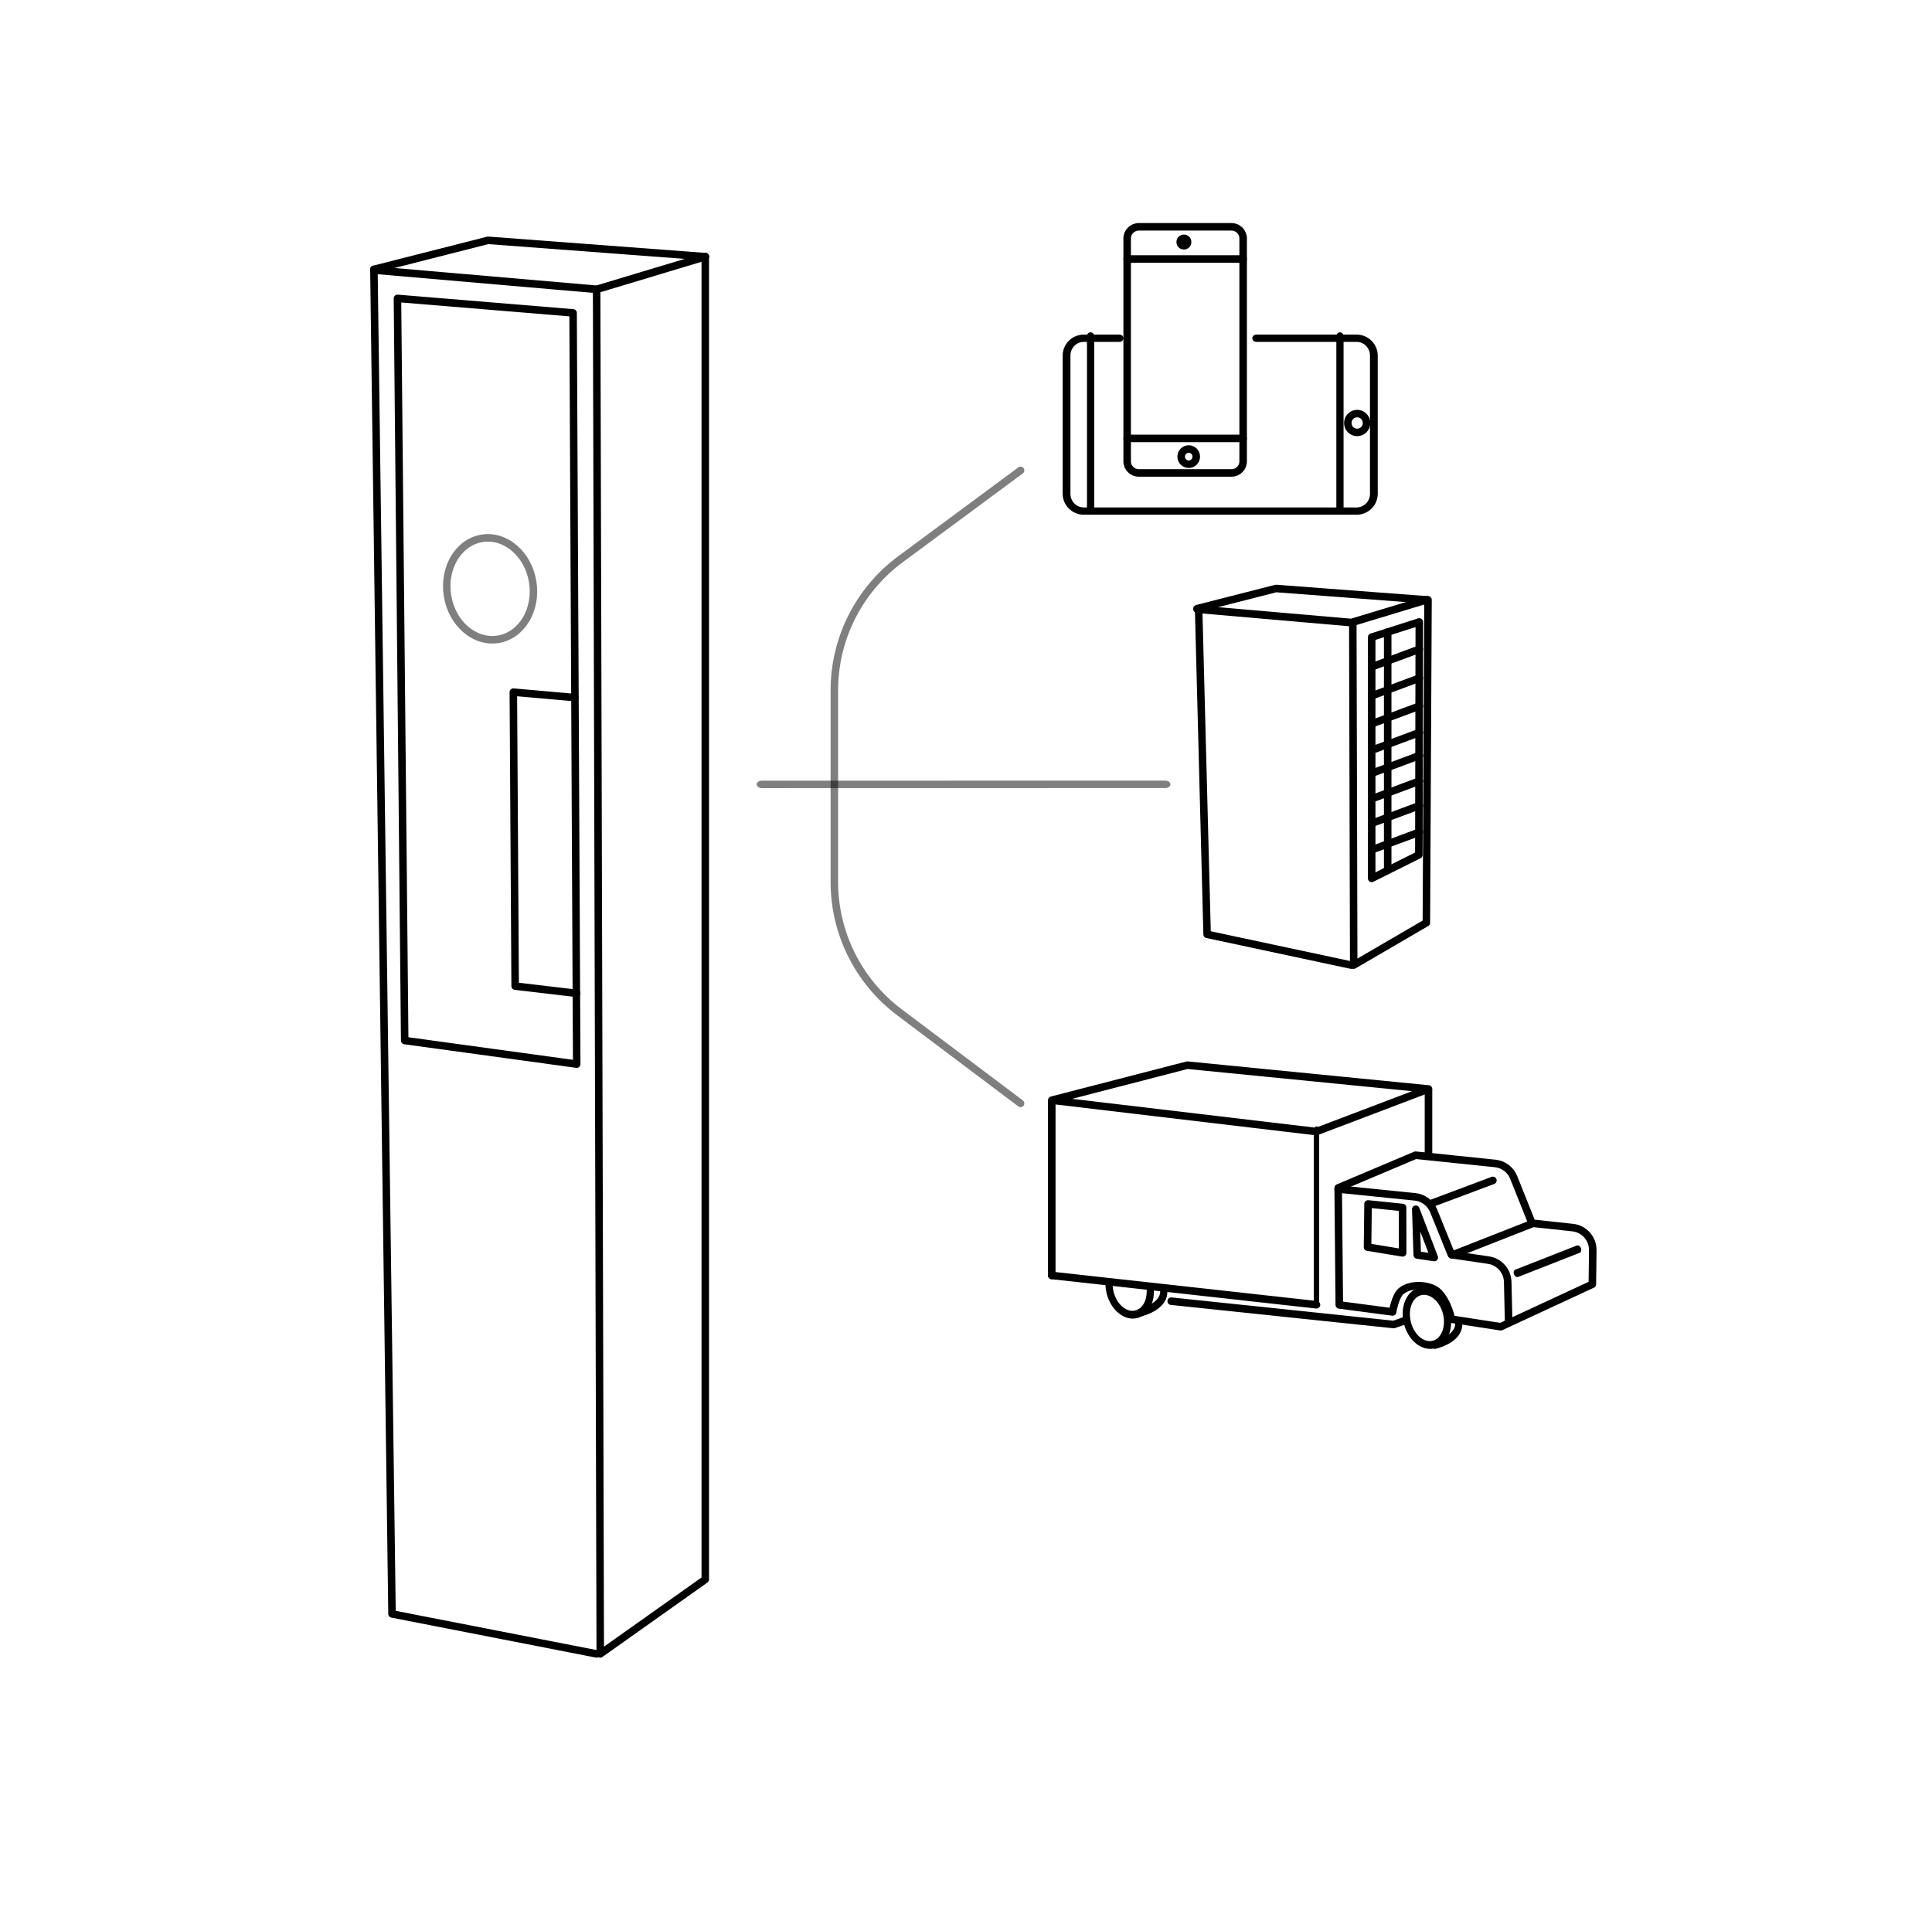 <?xml version="1.0" encoding="UTF-8" standalone="no"?>
<!DOCTYPE svg PUBLIC "-//W3C//DTD SVG 1.1//EN" "http://www.w3.org/Graphics/SVG/1.1/DTD/svg11.dtd">
<svg width="100%" height="100%" viewBox="0 0 257 256" version="1.1" xmlns="http://www.w3.org/2000/svg" xmlns:xlink="http://www.w3.org/1999/xlink" xml:space="preserve" xmlns:serif="http://www.serif.com/" style="fill-rule:evenodd;clip-rule:evenodd;stroke-linecap:round;stroke-linejoin:round;stroke-miterlimit:1.5;">
    <g transform="matrix(1,0,0,1,-891,0)">
        <g id="icon_integration" transform="matrix(2.316,0,0,1.312,840.41,745.041)">
            <rect x="22" y="-568.084" width="110.55" height="195.197" style="fill:none;"/>
            <g transform="matrix(0.493,0,0,0.87,-440.991,-944.974)">
                <g transform="matrix(1,0,0,1,-0.263,0.04)">
                    <g transform="matrix(0.867,-0.218,0.239,0.949,4.448,256.666)">
                        <path d="M1069.78,590.547C1069.44,591.873 1068.45,592.837 1067.27,592.837C1065.82,592.837 1064.65,591.374 1064.65,589.572C1064.65,589.278 1064.68,588.993 1064.74,588.723" style="fill:none;stroke:black;stroke-width:0.93px;"/>
                    </g>
                    <g transform="matrix(0.867,-0.218,0.239,0.949,6.077,255.94)">
                        <path d="M1069.52,591.253C1069.16,592.867 1066.75,593.079 1065.8,593.079" style="fill:none;stroke:black;stroke-width:0.93px;"/>
                    </g>
                    <path d="M1061.61,582.075L1061.61,561.653L1092.43,565.309L1105.5,560.346L1077.4,557.569L1061.61,561.653" style="fill:none;stroke:black;stroke-width:0.88px;"/>
                    <g transform="matrix(1,0,0,1.688,0.021,-389.003)">
                        <path d="M1092.43,565.309L1092.43,577.173" style="fill:none;stroke:black;stroke-width:0.63px;"/>
                    </g>
                    <g transform="matrix(1,0,0,1,13.07,-4.818)">
                        <path d="M1092.43,565.309L1092.43,572.881" style="fill:none;stroke:black;stroke-width:0.88px;"/>
                    </g>
                    <path d="M1061.61,582.075L1092.45,585.495" style="fill:none;stroke:black;stroke-width:0.88px;"/>
                    <g transform="matrix(0.867,-0.218,0.239,0.949,40.108,264.051)">
                        <g transform="matrix(1,0,0,1,1.552,-4.232)">
                            <path d="M1069.52,591.253C1069.16,592.867 1066.75,593.079 1065.8,593.079" style="fill:none;stroke:black;stroke-width:0.93px;"/>
                        </g>
                        <g transform="matrix(1,0,0,1,-0.054,-4.076)">
                            <ellipse cx="1067.27" cy="589.572" rx="2.623" ry="3.266" style="fill:none;stroke:black;stroke-width:0.93px;"/>
                        </g>
                    </g>
                    <path d="M1106.66,584.041C1107.82,585.225 1108.17,587.173 1108.17,587.173L1113.92,588.056L1124.59,583.104C1124.59,583.104 1124.62,580.947 1124.64,579.147C1124.66,577.792 1123.64,576.645 1122.3,576.499C1120.23,576.275 1117.56,575.986 1117.56,575.986C1117.56,575.986 1116.23,572.661 1115.43,570.661C1115.07,569.755 1114.24,569.124 1113.26,569.023C1110.25,568.711 1103.99,568.063 1103.99,568.063L1094.98,571.874L1095.11,585.512L1101.32,586.331C1101.32,586.331 1101.62,584.466 1102.32,583.899C1103.53,582.913 1105.82,583.186 1106.66,584.041Z" style="fill:none;stroke:black;stroke-width:0.88px;"/>
                    <path d="M1094.98,572.005C1094.98,572.005 1100.99,572.617 1103.93,572.916C1104.89,573.014 1105.73,573.639 1106.1,574.54C1106.88,576.479 1108.17,579.654 1108.17,579.654C1108.17,579.654 1110.6,580.012 1112.48,580.29C1113.75,580.477 1114.7,581.547 1114.73,582.825C1114.78,584.853 1114.84,587.542 1114.84,587.542" style="fill:none;stroke:black;stroke-width:0.88px;"/>
                    <g transform="matrix(1,0,0,1,2.775,6.768)">
                        <path d="M1105.5,572.925L1114.84,569.259" style="fill:none;stroke:black;stroke-width:0.88px;"/>
                    </g>
                    <g transform="matrix(0.797,0.08,0.08,0.969,188.867,-61.78)">
                        <path d="M1105.5,572.925L1114.84,569.259" style="fill:none;stroke:black;stroke-width:0.91px;"/>
                    </g>
                    <path d="M1104.02,574.362L1106.17,579.985L1104.19,579.693L1104.02,574.362Z" style="fill:none;stroke:black;stroke-width:0.88px;"/>
                    <path d="M1102.49,579.445L1102.48,574.157L1098.46,573.744L1098.4,578.773L1102.49,579.445Z" style="fill:none;stroke:black;stroke-width:0.88px;"/>
                    <path d="M1075.53,585.079L1101.45,587.798L1102.96,587.267" style="fill:none;stroke:black;stroke-width:0.88px;"/>
                </g>
                <path d="M1105.53,573.744L1112.74,571.042" style="fill:none;stroke:black;stroke-width:0.88px;"/>
            </g>
            <g transform="matrix(0.104,0,0,0.184,24.704,-571.097)">
                <g transform="matrix(0.968,-0.003,-0.003,1,10.251,0.917)">
                    <path d="M174.87,165.988L302.003,177L363.95,159.174" style="fill:none;stroke:black;stroke-width:4.22px;"/>
                </g>
                <path d="M302,177L304,929.034L362,888L362,159" style="fill:none;stroke:black;stroke-width:4.14px;"/>
                <path d="M179,166L242,150L362,159" style="fill:none;stroke:black;stroke-width:4.14px;"/>
                <path d="M302,929.034L189,907L179,166" style="fill:none;stroke:black;stroke-width:4.14px;"/>
                <path d="M192,182L289,190L291,604L196,591L192,182Z" style="fill:none;stroke:black;stroke-width:4.14px;"/>
                <path d="M290,402L256,399L257,561L291,565" style="fill:none;stroke:black;stroke-width:4.14px;"/>
                <g transform="matrix(0.981,-0.154,0.156,0.994,-42.683,38.603)">
                    <ellipse cx="237" cy="342" rx="24" ry="28" style="fill:none;stroke:black;stroke-opacity:0.5;stroke-width:4.14px;"/>
                </g>
            </g>
            <g transform="matrix(0.072,0,0,0.128,77.708,-527.392)">
                <g transform="matrix(0.968,-0.003,-0.003,1,10.251,0.917)">
                    <path d="M174.87,165.988L302.003,177L363.95,159.174" style="fill:none;stroke:black;stroke-width:6.09px;"/>
                </g>
                <g transform="matrix(1,0,0,1,0,-480.678)">
                    <path d="M303.278,657.678L304,929.034L361.961,895.487L363.278,639.678" style="fill:none;stroke:black;stroke-width:5.97px;"/>
                </g>
                <path d="M179,166L242,150L362,159" style="fill:none;stroke:black;stroke-width:5.97px;"/>
                <g transform="matrix(1,0,0,1,0,-480.678)">
                    <path d="M302,929.034L187.051,904.661L180.278,646.678" style="fill:none;stroke:black;stroke-width:5.97px;"/>
                </g>
            </g>
            <g transform="matrix(0.392,0,0,0.692,-323.304,-871.388)">
                <g transform="matrix(0.784,0,0,0.735,224.083,129.54)">
                    <path d="M1046.48,487.944L1039.8,487.944C1038.01,487.944 1036.57,489.489 1036.57,491.391L1036.57,518.96C1036.57,520.861 1038.01,522.406 1039.8,522.406L1090.77,522.406C1092.55,522.406 1094,520.861 1094,518.96L1094,491.391C1094,489.489 1092.55,487.944 1090.77,487.944L1072.01,487.944" style="fill:none;stroke:black;stroke-width:1.45px;"/>
                </g>
                <g transform="matrix(1.276,0,0,1.371,-292.522,-237.322)">
                    <path d="M1044.51,528.956L1044.51,547.417" style="fill:none;stroke:black;stroke-width:0.83px;"/>
                </g>
                <g transform="matrix(1.276,0,0,1.371,-255.984,-237.322)">
                    <path d="M1044.51,528.956L1044.51,547.417" style="fill:none;stroke:black;stroke-width:0.83px;"/>
                </g>
                <g transform="matrix(1,0,0,1,-0.877,-1.382)">
                    <ellipse cx="1080.21" cy="501.983" rx="1.372" ry="1.382" style="fill:none;stroke:black;stroke-width:1.1px;"/>
                </g>
            </g>
            <g transform="matrix(0.432,0,0,0.762,-369.31,-902.419)">
                <path d="M1070.73,470.774C1070.73,469.923 1070.04,469.231 1069.19,469.231L1056.85,469.231C1056,469.231 1055.31,469.923 1055.31,470.774L1055.31,500.441C1055.31,501.292 1056,501.983 1056.85,501.983L1069.19,501.983C1070.04,501.983 1070.73,501.292 1070.73,500.441L1070.73,470.774Z" style="fill:none;stroke:black;stroke-width:1px;"/>
                <g transform="matrix(1,0,0,1,0,0.493)">
                    <path d="M1055.31,473.022L1070.73,473.022" style="fill:none;stroke:black;stroke-width:1px;"/>
                </g>
                <g transform="matrix(1,0,0,1,0,24.369)">
                    <path d="M1055.31,473.022L1070.73,473.022" style="fill:none;stroke:black;stroke-width:1px;"/>
                </g>
                <g transform="matrix(0.836,0,0,0.836,175.608,70.634)">
                    <circle cx="1061.3" cy="479.212" r="0.586" style="fill:none;stroke:black;stroke-width:1.2px;"/>
                </g>
                <g transform="matrix(0.732,0,0,0.732,272.78,132.358)">
                    <ellipse cx="1080.21" cy="501.983" rx="1.372" ry="1.382" style="fill:none;stroke:black;stroke-width:1.37px;"/>
                </g>
            </g>
            <g transform="matrix(0.432,0,0,0.762,-375.462,-900.942)">
                <path d="M1055.38,499.705C1055.38,499.705 1046.54,506.252 1039.42,511.519C1033.89,515.613 1030.62,522.087 1030.62,528.969L1030.62,554.477C1030.62,561.297 1033.83,567.721 1039.28,571.822C1046.42,577.196 1055.38,583.943 1055.38,583.943" style="fill:none;stroke:black;stroke-opacity:0.5;stroke-width:1px;"/>
                <g transform="matrix(1.122,0.601,-0.844,0.799,312.221,-492.066)">
                    <path d="M1055.38,499.705L1024.87,522.667" style="fill:none;stroke:black;stroke-opacity:0.5;stroke-width:0.99px;"/>
                </g>
            </g>
            <g transform="matrix(0.432,0,0,0.762,-375.47,-901.469)">
                <path d="M1102.08,522.585L1108.41,520.561L1108.35,551.56L1102.08,554.692L1102.08,522.585Z" style="fill:none;stroke:black;stroke-width:1px;"/>
            </g>
            <g transform="matrix(0.432,0,0,0.762,-375.462,-900.942)">
                <path d="M1104.19,521.214L1104.19,552.918" style="fill:none;stroke:black;stroke-width:1px;"/>
            </g>
            <g transform="matrix(0.432,0,0,0.762,-375.462,-900.942)">
                <path d="M1102.07,525.848L1108.4,523.498" style="fill:none;stroke:black;stroke-width:1px;"/>
            </g>
            <g transform="matrix(0.432,0,0,0.762,-375.462,-898.006)">
                <path d="M1102.07,525.848L1108.4,523.498" style="fill:none;stroke:black;stroke-width:1px;"/>
            </g>
            <g transform="matrix(0.432,0,0,0.762,-375.462,-895.17)">
                <path d="M1102.07,525.848L1108.4,523.498" style="fill:none;stroke:black;stroke-width:1px;"/>
            </g>
            <g transform="matrix(0.432,0,0,0.762,-375.462,-892.487)">
                <path d="M1102.07,525.848L1108.4,523.498" style="fill:none;stroke:black;stroke-width:1px;"/>
            </g>
            <g transform="matrix(0.432,0,0,0.762,-375.462,-890.151)">
                <path d="M1102.07,525.848L1108.4,523.498" style="fill:none;stroke:black;stroke-width:1px;"/>
            </g>
            <g transform="matrix(0.432,0,0,0.762,-375.462,-887.563)">
                <path d="M1102.07,525.848L1108.4,523.498" style="fill:none;stroke:black;stroke-width:1px;"/>
            </g>
            <g transform="matrix(0.432,0,0,0.762,-375.462,-885.075)">
                <path d="M1102.07,525.848L1108.4,523.498" style="fill:none;stroke:black;stroke-width:1px;"/>
            </g>
            <g transform="matrix(0.432,0,0,0.762,-375.462,-882.388)">
                <path d="M1102.07,525.848L1108.4,523.498" style="fill:none;stroke:black;stroke-width:1px;"/>
            </g>
        </g>
    </g>
</svg>
